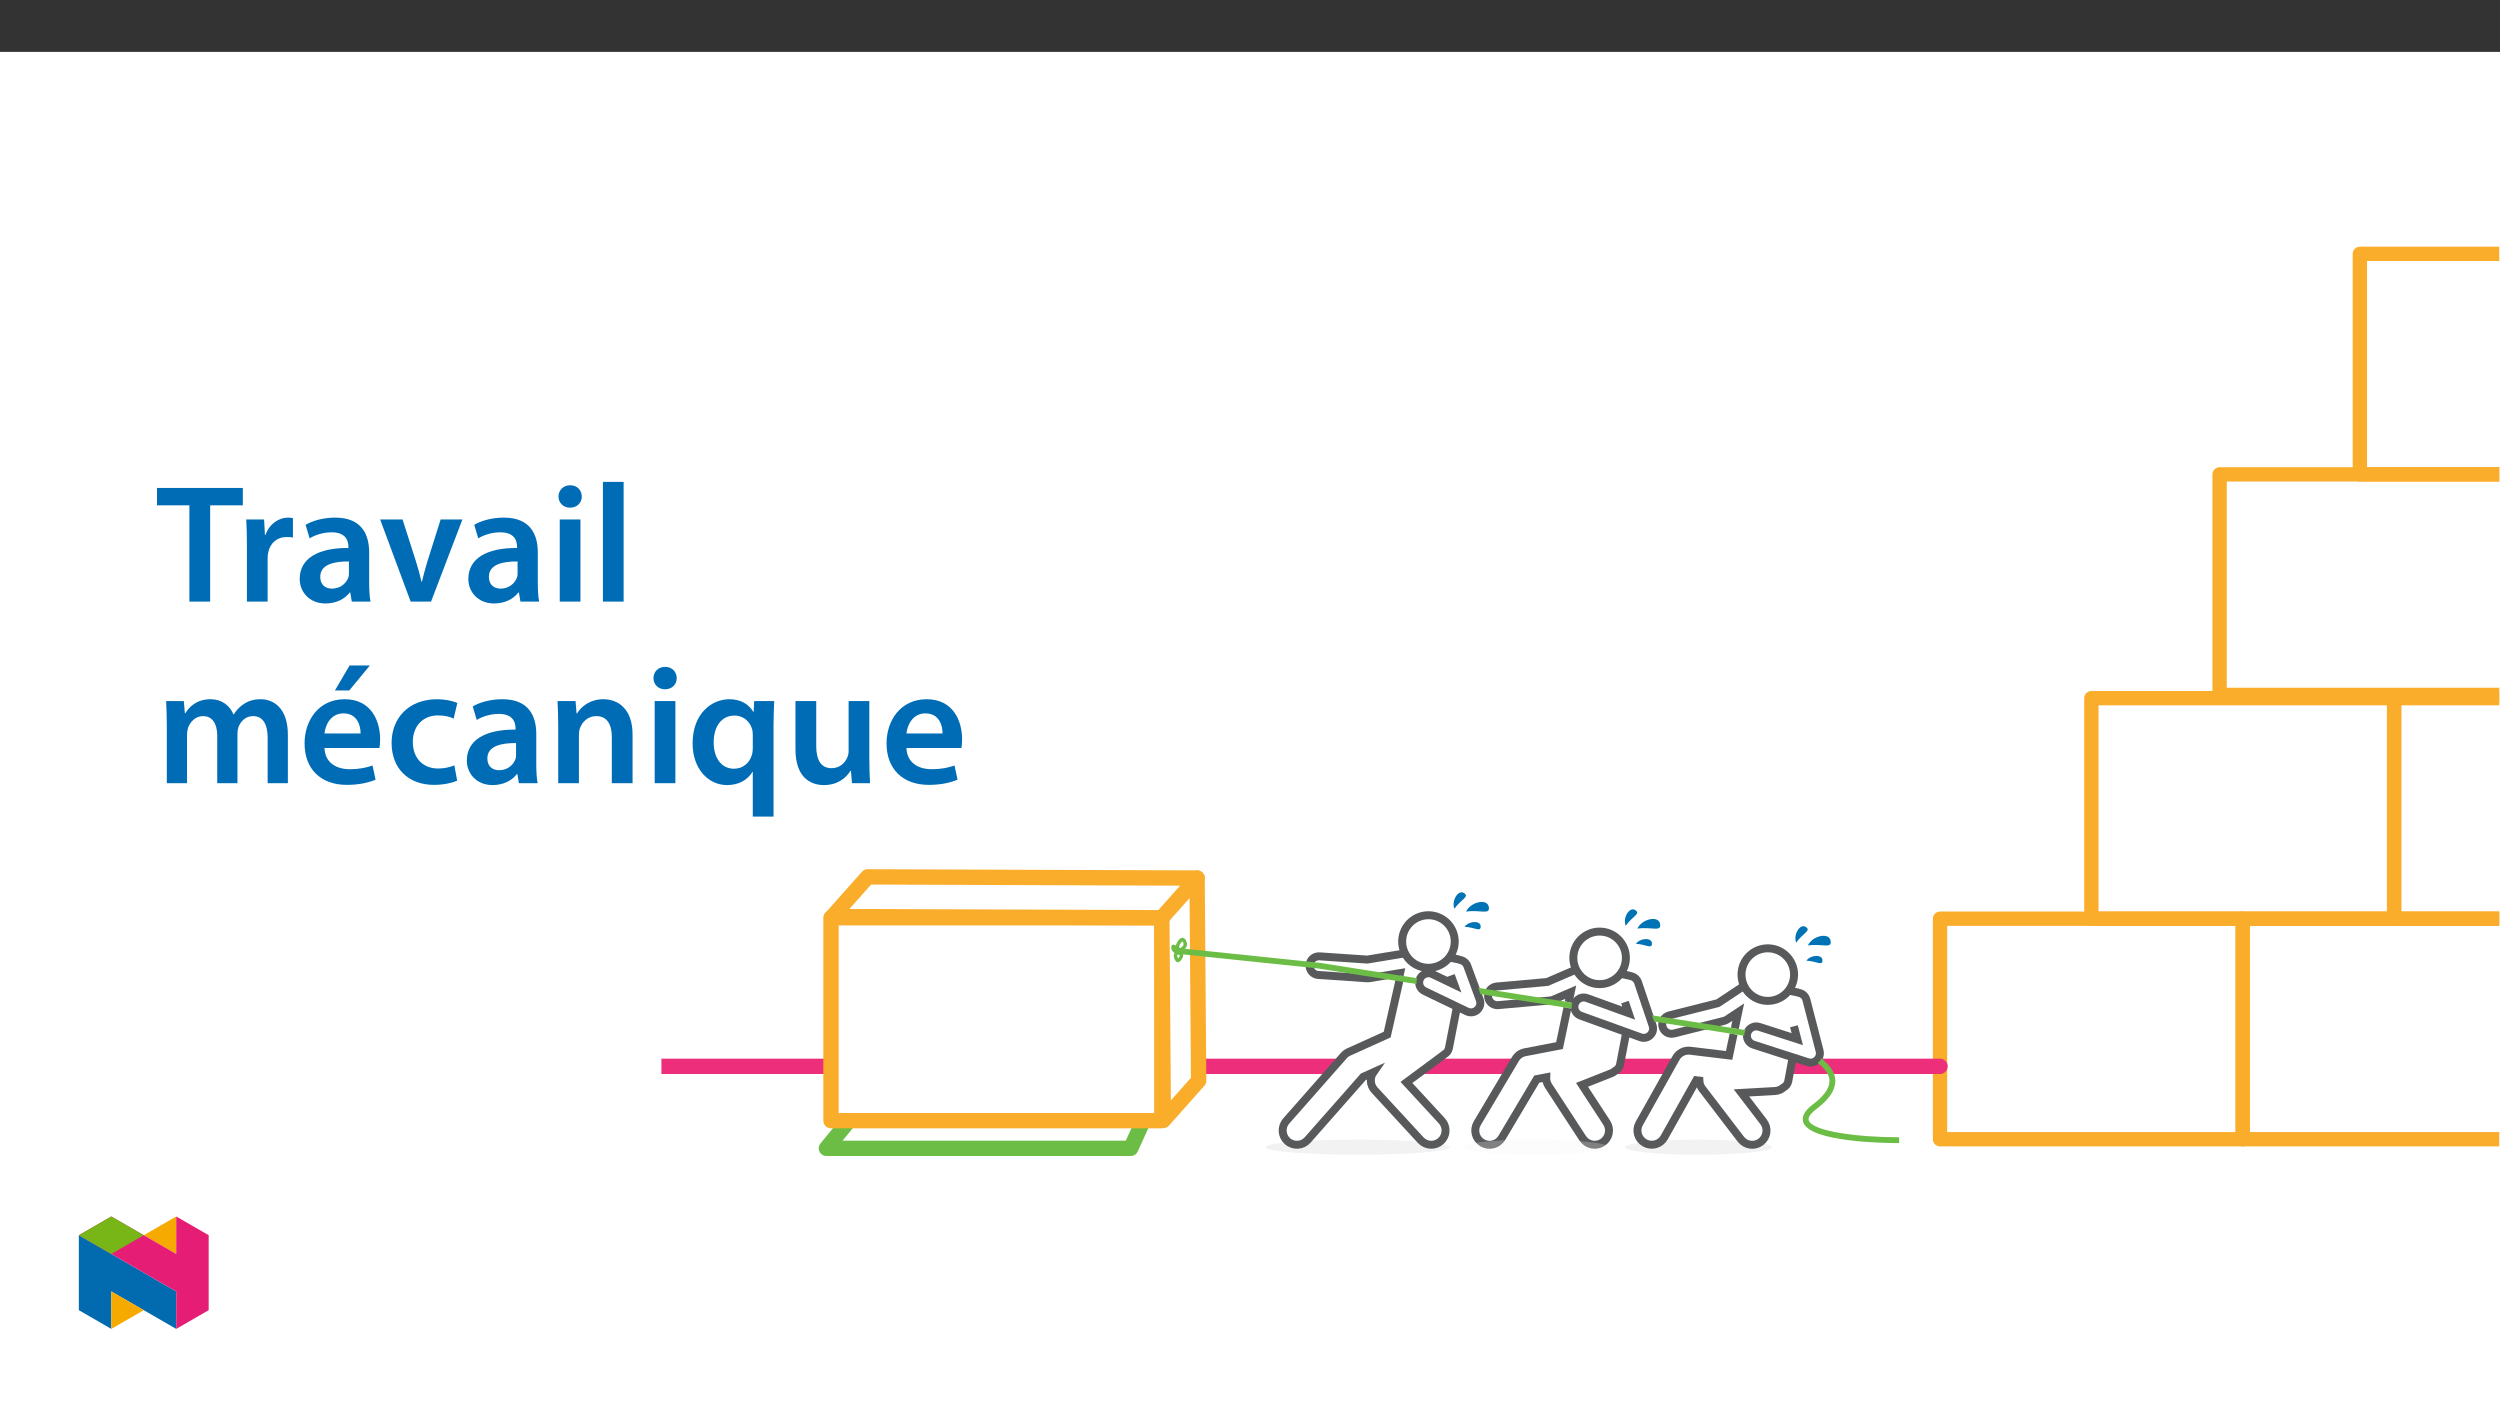 ﻿<?xml version="1.0" encoding="utf-8"?>
<svg xmlns="http://www.w3.org/2000/svg" xmlns:xlink="http://www.w3.org/1999/xlink" viewBox="0 0 960 540" version="1.1">
  <rect x="0" y="0" width="960" height="540" fill="#333333" stroke="none"/>
  <defs>
    <g>
      <symbol overflow="visible" id="glyph0-0">
        <path style="stroke:none;" d="M 0 0 L 32.375 0 L 32.375 -45.328 L 0 -45.328 Z M 16.188 -25.578 L 5.188 -42.094 L 27.188 -42.094 Z M 18.125 -22.656 L 29.141 -39.172 L 29.141 -6.156 Z M 5.188 -3.234 L 16.188 -19.75 L 27.188 -3.234 Z M 3.234 -39.172 L 14.25 -22.656 L 3.234 -6.156 Z M 3.234 -39.172 " />
      </symbol>
      <symbol overflow="visible" id="glyph0-1">
        <path style="stroke:none;" d="M 12.953 0 L 20.922 0 L 20.922 -36.969 L 33.469 -36.969 L 33.469 -43.641 L 0.516 -43.641 L 0.516 -36.969 L 12.953 -36.969 Z M 12.953 0 " />
      </symbol>
      <symbol overflow="visible" id="glyph0-2">
        <path style="stroke:none;" d="M 4.281 0 L 12.234 0 L 12.234 -16.375 C 12.234 -17.219 12.297 -18.062 12.438 -18.781 C 13.141 -22.406 15.797 -24.797 19.547 -24.797 C 20.531 -24.797 21.234 -24.734 21.953 -24.609 L 21.953 -32.047 C 21.297 -32.188 20.844 -32.25 20.078 -32.25 C 16.641 -32.25 12.953 -29.984 11.391 -25.578 L 11.203 -25.578 L 10.875 -31.531 L 4.016 -31.531 C 4.203 -28.75 4.281 -25.641 4.281 -21.375 Z M 4.281 0 " />
      </symbol>
      <symbol overflow="visible" id="glyph0-3">
        <path style="stroke:none;" d="M 28.75 -18.906 C 28.75 -25.828 25.828 -32.25 15.734 -32.25 C 10.75 -32.25 6.672 -30.891 4.344 -29.469 L 5.891 -24.281 C 8.031 -25.641 11.266 -26.609 14.375 -26.609 C 19.938 -26.609 20.781 -23.188 20.781 -21.109 L 20.781 -20.594 C 9.125 -20.656 2.078 -16.578 2.078 -8.672 C 2.078 -3.891 5.641 0.719 11.984 0.719 C 16.125 0.719 19.422 -1.031 21.297 -3.5 L 21.5 -3.5 L 22.078 0 L 29.266 0 C 28.875 -1.938 28.75 -4.734 28.75 -7.578 Z M 20.984 -11.078 C 20.984 -10.484 20.984 -9.906 20.781 -9.328 C 20 -7.062 17.734 -4.984 14.5 -4.984 C 11.984 -4.984 9.969 -6.406 9.969 -9.516 C 9.969 -14.312 15.344 -15.469 20.984 -15.406 Z M 20.984 -11.078 " />
      </symbol>
      <symbol overflow="visible" id="glyph0-4">
        <path style="stroke:none;" d="M 0.719 -31.531 L 12.438 0 L 20.266 0 L 32.312 -31.531 L 23.953 -31.531 L 18.906 -15.547 C 18.062 -12.688 17.359 -10.234 16.766 -7.641 L 16.578 -7.641 C 16 -10.234 15.344 -12.75 14.438 -15.547 L 9.328 -31.531 Z M 0.719 -31.531 " />
      </symbol>
      <symbol overflow="visible" id="glyph0-5">
        <path style="stroke:none;" d="M 12.234 0 L 12.234 -31.531 L 4.281 -31.531 L 4.281 0 Z M 8.281 -44.672 C 5.641 -44.672 3.812 -42.797 3.812 -40.344 C 3.812 -38.016 5.562 -36.062 8.219 -36.062 C 11 -36.062 12.75 -38.016 12.75 -40.344 C 12.688 -42.797 11 -44.672 8.281 -44.672 Z M 8.281 -44.672 " />
      </symbol>
      <symbol overflow="visible" id="glyph0-6">
        <path style="stroke:none;" d="M 4.281 0 L 12.234 0 L 12.234 -45.969 L 4.281 -45.969 Z M 4.281 0 " />
      </symbol>
      <symbol overflow="visible" id="glyph0-7">
        <path style="stroke:none;" d="M 4.281 0 L 12.047 0 L 12.047 -18.641 C 12.047 -19.547 12.172 -20.469 12.438 -21.297 C 13.203 -23.438 15.219 -25.766 18.188 -25.766 C 21.891 -25.766 23.641 -22.656 23.641 -18.266 L 23.641 0 L 31.406 0 L 31.406 -18.906 C 31.406 -19.812 31.531 -20.844 31.797 -21.562 C 32.641 -23.828 34.641 -25.766 37.359 -25.766 C 41.188 -25.766 43 -22.656 43 -17.422 L 43 0 L 50.766 0 L 50.766 -18.578 C 50.766 -28.688 45.453 -32.25 40.281 -32.25 C 37.625 -32.25 35.609 -31.594 33.797 -30.375 C 32.375 -29.469 31.078 -28.172 29.984 -26.422 L 29.844 -26.422 C 28.484 -29.922 25.25 -32.25 21.109 -32.25 C 15.734 -32.25 12.891 -29.328 11.391 -26.875 L 11.203 -26.875 L 10.812 -31.531 L 4.016 -31.531 C 4.141 -28.812 4.281 -25.766 4.281 -22.141 Z M 4.281 0 " />
      </symbol>
      <symbol overflow="visible" id="glyph0-8">
        <path style="stroke:none;" d="M 31.016 -13.531 C 31.141 -14.25 31.281 -15.406 31.281 -16.906 C 31.281 -23.828 27.906 -32.25 17.672 -32.25 C 7.578 -32.25 2.266 -24.016 2.266 -15.281 C 2.266 -5.641 8.281 0.641 18.516 0.641 C 23.047 0.641 26.812 -0.188 29.531 -1.359 L 28.359 -6.797 C 25.906 -5.953 23.312 -5.375 19.625 -5.375 C 14.5 -5.375 10.094 -7.828 9.906 -13.531 Z M 9.906 -19.094 C 10.234 -22.344 12.297 -26.812 17.219 -26.812 C 22.531 -26.812 23.828 -22.016 23.766 -19.094 Z M 19.547 -45.203 L 13.922 -35.609 L 19.422 -35.609 L 27.328 -45.203 Z M 19.547 -45.203 " />
      </symbol>
      <symbol overflow="visible" id="glyph0-9">
        <path style="stroke:none;" d="M 26.359 -6.859 C 24.797 -6.219 22.797 -5.641 20.078 -5.641 C 14.641 -5.641 10.422 -9.328 10.422 -15.797 C 10.359 -21.562 13.984 -26.031 20.078 -26.031 C 22.922 -26.031 24.797 -25.453 26.094 -24.797 L 27.516 -30.828 C 25.703 -31.594 22.734 -32.25 19.812 -32.25 C 8.734 -32.25 2.266 -24.922 2.266 -15.469 C 2.266 -5.703 8.672 0.641 18.516 0.641 C 22.469 0.641 25.766 -0.188 27.453 -0.969 Z M 26.359 -6.859 " />
      </symbol>
      <symbol overflow="visible" id="glyph0-10">
        <path style="stroke:none;" d="M 4.281 0 L 12.234 0 L 12.234 -18.578 C 12.234 -19.484 12.375 -20.469 12.625 -21.109 C 13.469 -23.5 15.672 -25.766 18.844 -25.766 C 23.188 -25.766 24.859 -22.344 24.859 -17.812 L 24.859 0 L 32.828 0 L 32.828 -18.719 C 32.828 -28.688 27.125 -32.25 21.625 -32.25 C 16.375 -32.25 12.953 -29.266 11.531 -26.812 L 11.328 -26.812 L 10.938 -31.531 L 4.016 -31.531 C 4.141 -28.812 4.281 -25.766 4.281 -22.141 Z M 4.281 0 " />
      </symbol>
      <symbol overflow="visible" id="glyph0-11">
        <path style="stroke:none;" d="M 25.375 12.828 L 33.344 12.828 L 33.344 -22.406 C 33.344 -25.703 33.469 -28.688 33.609 -31.531 L 25.906 -31.531 L 25.703 -27.328 L 25.578 -27.391 C 23.891 -30.297 20.781 -32.25 16.375 -32.25 C 9.641 -32.25 2.266 -26.812 2.266 -15.281 C 2.266 -5.438 8.359 0.719 15.469 0.719 C 20.078 0.719 23.375 -1.297 25.25 -4.344 L 25.375 -4.344 Z M 25.375 -13.281 C 25.375 -12.5 25.25 -11.531 25 -10.812 C 24.094 -7.641 21.438 -5.562 18.188 -5.562 C 13.141 -5.562 10.359 -9.906 10.359 -15.672 C 10.359 -21.625 13.203 -25.969 18.391 -25.969 C 21.953 -25.969 24.469 -23.438 25.188 -20.469 C 25.312 -19.875 25.375 -19.172 25.375 -18.516 Z M 25.375 -13.281 " />
      </symbol>
      <symbol overflow="visible" id="glyph0-12">
        <path style="stroke:none;" d="M 32.5 -31.531 L 24.547 -31.531 L 24.547 -12.5 C 24.547 -11.594 24.406 -10.688 24.094 -10.031 C 23.312 -7.969 21.234 -5.766 18 -5.766 C 13.797 -5.766 12.109 -9.125 12.109 -14.375 L 12.109 -31.531 L 4.141 -31.531 L 4.141 -13.016 C 4.141 -2.719 9.391 0.719 15.094 0.719 C 20.781 0.719 23.891 -2.531 25.25 -4.734 L 25.453 -4.734 L 25.828 0 L 32.766 0 C 32.641 -2.594 32.5 -5.703 32.5 -9.453 Z M 32.5 -31.531 " />
      </symbol>
      <symbol overflow="visible" id="glyph0-13">
        <path style="stroke:none;" d="M 31.016 -13.531 C 31.141 -14.25 31.281 -15.406 31.281 -16.906 C 31.281 -23.828 27.906 -32.25 17.672 -32.25 C 7.578 -32.25 2.266 -24.016 2.266 -15.281 C 2.266 -5.641 8.281 0.641 18.516 0.641 C 23.047 0.641 26.812 -0.188 29.531 -1.359 L 28.359 -6.797 C 25.906 -5.953 23.312 -5.375 19.625 -5.375 C 14.5 -5.375 10.094 -7.828 9.906 -13.531 Z M 9.906 -19.094 C 10.234 -22.344 12.297 -26.812 17.219 -26.812 C 22.531 -26.812 23.828 -22.016 23.766 -19.094 Z M 9.906 -19.094 " />
      </symbol>
    </g>
    <clipPath id="clip1">
      <path d="M 244.086 91 L 960 91 L 960 449 L 244.086 449 Z M 244.086 91 " />
    </clipPath>
    <clipPath id="clip3">
      <path d="M 605 88 L 715.715 88 L 715.715 179 L 605 179 Z M 605 88 " />
    </clipPath>
    <clipPath id="clip4">
      <path d="M 659 3 L 715.715 3 L 715.715 94 L 659 94 Z M 659 3 " />
    </clipPath>
    <clipPath id="clip5">
      <path d="M 672 174 L 715.715 174 L 715.715 265 L 672 265 Z M 672 174 " />
    </clipPath>
    <clipPath id="clip6">
      <path d="M 614 259 L 715.715 259 L 715.715 350 L 614 350 Z M 614 259 " />
    </clipPath>
    <clipPath id="clip7">
      <path d="M 9.984 315 L 504 315 L 504 322 L 9.984 322 Z M 9.984 315 " />
    </clipPath>
    <clipPath id="clip8">
      <path d="M 279 252 L 424 252 L 424 357.039 L 279 357.039 Z M 279 252 " />
    </clipPath>
    <filter id="alpha" filterUnits="objectBoundingBox" x="0%" y="0%" width="100%" height="100%">
      <feColorMatrix type="matrix" in="SourceGraphic" values="0 0 0 0 1 0 0 0 0 1 0 0 0 0 1 0 0 0 1 0" />
    </filter>
    <mask id="mask0">
      <g filter="url(#alpha)">
        <rect x="0" y="0" width="716" height="358" style="fill:rgb(0%,0%,0%);fill-opacity:0.25;stroke:none;" />
      </g>
    </mask>
    <clipPath id="clip10">
      <path d="M 0.156 0.406 L 57 0.406 L 57 6.617 L 0.156 6.617 Z M 0.156 0.406 " />
    </clipPath>
    <clipPath id="clip9">
      <rect width="58" height="7" />
    </clipPath>
    <g id="surface7" clip-path="url(#clip9)">
      <g clip-path="url(#clip10)" clip-rule="nonzero">
        <path style=" stroke:none;fill-rule:nonzero;fill:rgb(94.899%,94.899%,94.899%);fill-opacity:1;" d="M 28.602 0.598 C 44.207 0.598 56.855 1.902 56.855 3.512 C 56.855 5.121 44.207 6.426 28.602 6.426 C 13 6.426 0.348 5.121 0.348 3.512 C 0.348 1.902 13 0.598 28.602 0.598 " />
      </g>
    </g>
    <clipPath id="clip11">
      <path d="M 205 241 L 359 241 L 359 357.039 L 205 357.039 Z M 205 241 " />
    </clipPath>
    <clipPath id="clip12">
      <path d="M 341 262 L 488 262 L 488 357.039 L 341 357.039 Z M 341 262 " />
    </clipPath>
    <clipPath id="clip13">
      <path d="M 383 246 L 499 246 L 499 357.039 L 383 357.039 Z M 383 246 " />
    </clipPath>
    <clipPath id="clip2">
      <rect width="716" height="358" />
    </clipPath>
    <g id="surface4" clip-path="url(#clip2)">
      <g clip-path="url(#clip3)" clip-rule="nonzero">
        <path style="fill:none;stroke-width:7.189;stroke-linecap:round;stroke-linejoin:round;stroke:rgb(98%,67.499%,16.899%);stroke-opacity:1;stroke-miterlimit:4;" d="M 782.143 354.221 L 934.098 354.221 L 934.098 243.519 L 782.143 243.519 Z M 782.143 354.221 " transform="matrix(0.765,0,0,-0.765,9.985,362.144)" />
      </g>
      <g clip-path="url(#clip4)" clip-rule="nonzero">
        <path style="fill:none;stroke-width:7.189;stroke-linecap:round;stroke-linejoin:round;stroke:rgb(98%,67.499%,16.899%);stroke-opacity:1;stroke-miterlimit:4;" d="M 852.542 464.924 L 1004.498 464.924 L 1004.498 354.221 L 852.542 354.221 Z M 852.542 464.924 " transform="matrix(0.765,0,0,-0.765,9.985,362.144)" />
      </g>
      <path style="fill:none;stroke-width:7.189;stroke-linecap:round;stroke-linejoin:round;stroke:rgb(98%,67.499%,16.899%);stroke-opacity:1;stroke-miterlimit:4;" d="M 717.784 241.89 L 869.74 241.89 L 869.74 131.187 L 717.784 131.187 Z M 717.784 241.89 " transform="matrix(0.765,0,0,-0.765,9.985,362.144)" />
      <g clip-path="url(#clip5)" clip-rule="nonzero">
        <path style="fill:none;stroke-width:7.189;stroke-linecap:round;stroke-linejoin:round;stroke:rgb(98%,67.499%,16.899%);stroke-opacity:1;stroke-miterlimit:4;" d="M 869.74 241.89 L 983.23 241.89 L 983.23 131.187 L 869.74 131.187 Z M 869.74 241.89 " transform="matrix(0.765,0,0,-0.765,9.985,362.144)" />
      </g>
      <g clip-path="url(#clip6)" clip-rule="nonzero">
        <path style="fill:none;stroke-width:7.189;stroke-linecap:round;stroke-linejoin:round;stroke:rgb(98%,67.499%,16.899%);stroke-opacity:1;stroke-miterlimit:4;" d="M 793.764 131.187 L 945.72 131.187 L 945.72 20.485 L 793.764 20.485 Z M 793.764 131.187 " transform="matrix(0.765,0,0,-0.765,9.985,362.144)" />
      </g>
      <path style="fill:none;stroke-width:7.189;stroke-linecap:round;stroke-linejoin:round;stroke:rgb(98%,67.499%,16.899%);stroke-opacity:1;stroke-miterlimit:4;" d="M 641.804 131.187 L 793.764 131.187 L 793.764 20.485 L 641.804 20.485 Z M 641.804 131.187 " transform="matrix(0.765,0,0,-0.765,9.985,362.144)" />
      <g clip-path="url(#clip7)" clip-rule="nonzero">
        <path style="fill:none;stroke-width:7.702;stroke-linecap:round;stroke-linejoin:round;stroke:rgb(92.899%,17.999%,47.8%);stroke-opacity:1;stroke-miterlimit:4;" d="M -0.001 -0.002 L -677.845 -0.002 " transform="matrix(0.765,0,0,-0.765,500.966,318.467)" />
      </g>
      <path style="fill:none;stroke-width:7.702;stroke-linecap:round;stroke-linejoin:round;stroke:rgb(42.4%,74.1%,27.1%);stroke-opacity:1;stroke-miterlimit:4;" d="M -0 -0.002 L -9.963 -12.175 L 142.805 -12.175 L 148.34 -0.002 " transform="matrix(0.765,0,0,-0.765,80.961,340.639)" />
      <path style="fill-rule:nonzero;fill:rgb(100%,100%,100%);fill-opacity:1;stroke-width:7.702;stroke-linecap:round;stroke-linejoin:round;stroke:rgb(98%,67.499%,16.899%);stroke-opacity:1;stroke-miterlimit:4;" d="M 85.125 131.672 L 251.179 131.672 L 251.179 29.824 L 85.125 29.824 Z M 85.125 131.672 " transform="matrix(0.765,0,0,-0.765,9.985,362.144)" />
      <path style="fill-rule:nonzero;fill:rgb(100%,100%,100%);fill-opacity:1;stroke-width:7.702;stroke-linecap:round;stroke-linejoin:round;stroke:rgb(98%,67.499%,16.899%);stroke-opacity:1;stroke-miterlimit:4;" d="M -0.001 -0 L 17.713 19.929 L 16.942 121.64 L -148.423 122.227 L -166.136 102.302 L -0.767 101.715 Z M -0.001 -0 " transform="matrix(0.765,0,0,-0.765,202.723,339.226)" />
      <path style="fill:none;stroke-width:7.702;stroke-linecap:round;stroke-linejoin:round;stroke:rgb(98%,67.499%,16.899%);stroke-opacity:1;stroke-miterlimit:4;" d="M 0.002 0.002 L 17.711 19.927 " transform="matrix(0.765,0,0,-0.765,202.135,261.416)" />
      <path style=" stroke:none;fill-rule:nonzero;fill:rgb(100%,100%,100%);fill-opacity:1;" d="M 380.492 305.344 L 378.105 317.793 C 377.895 318.809 377.234 319.676 376.312 320.152 C 375.836 320.578 375.289 320.914 374.695 321.152 L 363.492 325.578 L 372.969 340.098 C 374.625 342.637 373.91 346.039 371.371 347.699 C 368.828 349.359 365.426 348.641 363.766 346.102 L 350.609 325.945 C 349.984 324.977 349.676 323.836 349.73 322.688 L 346.117 323.383 L 332.727 345.906 C 331.184 348.52 327.816 349.387 325.203 347.844 C 322.59 346.305 321.723 342.938 323.266 340.324 C 323.27 340.312 323.277 340.301 323.281 340.293 L 337.934 315.648 C 338.734 314.301 340.074 313.359 341.617 313.062 L 354.848 310.512 L 357.895 296.02 " />
      <g clip-path="url(#clip8)" clip-rule="nonzero">
        <path style="fill:none;stroke-width:4;stroke-linecap:butt;stroke-linejoin:miter;stroke:rgb(34.499%,34.9%,35.699%);stroke-opacity:1;stroke-miterlimit:10;" d="M 0 0.002 L -3.12 -16.272 C -3.395 -17.599 -4.258 -18.733 -5.463 -19.356 C -6.086 -19.912 -6.801 -20.352 -7.577 -20.663 L -22.222 -26.448 L -9.834 -45.428 C -7.669 -48.747 -8.604 -53.195 -11.923 -55.365 C -15.247 -57.535 -19.694 -56.595 -21.864 -53.276 L -39.062 -26.928 C -39.879 -25.662 -40.283 -24.171 -40.211 -22.67 L -44.934 -23.579 L -62.438 -53.021 C -64.455 -56.437 -68.857 -57.571 -72.273 -55.554 C -75.689 -53.542 -76.823 -49.14 -74.806 -45.724 C -74.801 -45.709 -74.79 -45.694 -74.785 -45.684 L -55.632 -13.468 C -54.585 -11.707 -52.834 -10.476 -50.817 -10.088 L -33.522 -6.754 L -29.539 12.19 " transform="matrix(0.765,0,0,-0.765,380.492,305.345)" />
      </g>
      <path style=" stroke:none;fill-rule:nonzero;fill:rgb(94.899%,94.899%,94.899%);fill-opacity:1;" d="M 277.328 346.598 C 296.812 346.598 312.609 347.902 312.609 349.512 C 312.609 351.121 296.812 352.426 277.328 352.426 C 257.844 352.426 242.051 351.121 242.051 349.512 C 242.051 347.902 257.844 346.598 277.328 346.598 " />
      <path style=" stroke:none;fill-rule:nonzero;fill:rgb(94.899%,94.899%,94.899%);fill-opacity:1;" d="M 408.164 346.598 C 423.766 346.598 436.418 347.902 436.418 349.512 C 436.418 351.121 423.766 352.426 408.164 352.426 C 392.559 352.426 379.91 351.121 379.91 349.512 C 379.91 347.902 392.559 346.598 408.164 346.598 " />
      <path style="fill:none;stroke-width:4;stroke-linecap:butt;stroke-linejoin:miter;stroke:rgb(34.499%,34.9%,35.699%);stroke-opacity:1;stroke-miterlimit:10;" d="M 0.002 0.001 L 4.128 -0.867 C 4.388 -0.923 4.638 -1 4.883 -1.102 C 6.517 -1.434 7.85 -2.614 8.386 -4.191 L 12.206 -15.497 L 15.714 -25.883 C 16.541 -28.334 15.229 -30.994 12.773 -31.826 C 11.767 -32.163 10.674 -32.153 9.678 -31.79 L -20.464 -20.899 C -22.899 -20.021 -24.161 -17.33 -23.282 -14.894 C -22.404 -12.458 -19.713 -11.197 -17.277 -12.08 L 3.714 -19.663 L 1.835 -14.118 " transform="matrix(0.765,0,0,-0.765,378.581,283.008)" />
      <path style="fill-rule:nonzero;fill:rgb(100%,100%,100%);fill-opacity:1;stroke-width:4;stroke-linecap:butt;stroke-linejoin:miter;stroke:rgb(34.499%,34.9%,35.699%);stroke-opacity:1;stroke-miterlimit:10;" d="M -0.001 0.001 L 1.05 4.99 L -7.722 1.206 C -8.182 1.007 -8.667 0.885 -9.162 0.839 L -35.347 -1.505 C -35.49 -1.52 -35.633 -1.526 -35.77 -1.526 C -38.364 -1.52 -40.458 0.578 -40.458 3.172 C -40.453 5.598 -38.604 7.62 -36.184 7.839 L -10.75 10.117 L 2.894 16.004 C 2.991 16.045 3.093 16.076 3.195 16.111 " transform="matrix(0.765,0,0,-0.765,358.357,293.821)" />
      <use xlink:href="#surface7" transform="matrix(1,0,0,1,317,346)" mask="url(#mask0)" />
      <path style=" stroke:none;fill-rule:nonzero;fill:rgb(100%,100%,100%);fill-opacity:1;" d="M 315.488 295.559 L 312.375 311.512 C 312.164 312.527 311.508 313.395 310.586 313.871 C 310.469 313.977 310.348 314.082 310.219 314.176 L 296.074 324.66 L 309.641 339.375 C 311.699 341.605 311.559 345.082 309.324 347.137 C 307.098 349.195 303.621 349.055 301.562 346.824 L 283.848 327.613 C 282.098 325.719 281.906 322.859 283.387 320.746 L 279.496 322.504 L 258.152 346.73 C 256.145 349.008 252.676 349.227 250.398 347.223 C 248.121 345.215 247.902 341.746 249.906 339.469 L 272.031 314.352 C 272.547 313.77 273.18 313.301 273.891 312.98 L 288.684 306.289 L 293.586 284.594 " />
      <g clip-path="url(#clip11)" clip-rule="nonzero">
        <path style="fill:none;stroke-width:4;stroke-linecap:butt;stroke-linejoin:miter;stroke:rgb(34.499%,34.9%,35.699%);stroke-opacity:1;stroke-miterlimit:10;" d="M 0 0.002 L -4.07 -20.851 C -4.345 -22.179 -5.203 -23.313 -6.408 -23.936 C -6.561 -24.073 -6.72 -24.211 -6.888 -24.334 L -25.378 -38.039 L -7.644 -57.274 C -4.953 -60.19 -5.137 -64.734 -8.058 -67.42 C -10.968 -70.111 -15.513 -69.927 -18.204 -67.012 L -41.36 -41.899 C -43.648 -39.423 -43.898 -35.685 -41.963 -32.923 L -47.049 -35.22 L -74.949 -66.889 C -77.573 -69.866 -82.108 -70.152 -85.085 -67.532 C -88.062 -64.908 -88.348 -60.374 -85.728 -57.397 L -56.807 -24.564 C -56.132 -23.803 -55.305 -23.19 -54.376 -22.771 L -35.039 -14.024 L -28.63 14.335 " transform="matrix(0.765,0,0,-0.765,315.488,295.56)" />
      </g>
      <path style=" stroke:none;fill-rule:nonzero;fill:rgb(0%,45.099%,70.999%);fill-opacity:1;" d="M 450.238 272.059 C 455.781 271.246 459.512 273.492 458.953 270.258 C 458.359 266.82 451.863 268.379 450.238 272.059 " />
      <path style=" stroke:none;fill-rule:nonzero;fill:rgb(0%,45.099%,70.999%);fill-opacity:1;" d="M 445.742 270.953 C 448.297 267.324 451.621 266.406 449.457 264.961 C 447.16 263.43 444.512 268.012 445.742 270.953 " />
      <path style=" stroke:none;fill-rule:nonzero;fill:rgb(0%,45.099%,70.999%);fill-opacity:1;" d="M 449.668 277.895 C 453.547 278.055 455.797 280.062 455.832 277.789 C 455.871 275.371 451.246 275.598 449.668 277.895 " />
      <path style=" stroke:none;fill-rule:nonzero;fill:rgb(0%,45.099%,70.999%);fill-opacity:1;" d="M 384.762 265.594 C 390.305 264.781 394.035 267.027 393.477 263.793 C 392.883 260.355 386.387 261.91 384.762 265.594 " />
      <path style=" stroke:none;fill-rule:nonzero;fill:rgb(0%,45.099%,70.999%);fill-opacity:1;" d="M 380.266 264.488 C 382.82 260.859 386.145 259.941 383.984 258.496 C 381.684 256.965 379.035 261.547 380.266 264.488 " />
      <path style=" stroke:none;fill-rule:nonzero;fill:rgb(0%,45.099%,70.999%);fill-opacity:1;" d="M 384.191 271.43 C 388.07 271.59 390.32 273.598 390.355 271.324 C 390.395 268.906 385.77 269.133 384.191 271.43 " />
      <path style=" stroke:none;fill-rule:nonzero;fill:rgb(0%,45.099%,70.999%);fill-opacity:1;" d="M 318.984 259.055 C 324.531 258.242 328.258 260.488 327.703 257.254 C 327.109 253.816 320.609 255.371 318.984 259.055 " />
      <path style=" stroke:none;fill-rule:nonzero;fill:rgb(0%,45.099%,70.999%);fill-opacity:1;" d="M 314.488 257.949 C 317.047 254.32 320.371 253.402 318.207 251.957 C 315.91 250.422 313.262 255.008 314.488 257.949 " />
      <path style=" stroke:none;fill-rule:nonzero;fill:rgb(0%,45.099%,70.999%);fill-opacity:1;" d="M 318.418 264.891 C 322.297 265.047 324.547 267.055 324.582 264.781 C 324.621 262.367 319.996 262.594 318.418 264.891 " />
      <path style="fill:none;stroke-width:4;stroke-linecap:butt;stroke-linejoin:miter;stroke:rgb(34.499%,34.9%,35.699%);stroke-opacity:1;stroke-miterlimit:10;" d="M -0.002 -0 L 4.124 -0.869 C 4.456 -0.935 4.772 -1.042 5.079 -1.185 C 6.708 -1.481 8.056 -2.62 8.627 -4.172 L 11.615 -12.286 L 14.883 -21.171 C 15.776 -23.601 14.53 -26.297 12.1 -27.191 C 10.91 -27.63 9.593 -27.569 8.449 -27.017 L -12.9 -16.759 C -15.229 -15.631 -16.209 -12.827 -15.081 -10.494 C -13.962 -8.17 -11.169 -7.19 -8.836 -8.303 L 2.086 -13.552 L 0.391 -8.947 " transform="matrix(0.765,0,0,-0.765,312.849,276.73)" />
      <path style="fill:none;stroke-width:4;stroke-linecap:butt;stroke-linejoin:miter;stroke:rgb(34.499%,34.9%,35.699%);stroke-opacity:1;stroke-miterlimit:10;" d="M 0.002 0 L 0.252 1.19 L -15.24 -1.373 C -15.491 -1.414 -15.751 -1.435 -16.006 -1.435 C -16.109 -1.435 -16.216 -1.43 -16.323 -1.424 L -40.848 0.235 C -43.432 0.414 -45.382 2.65 -45.209 5.234 C -45.035 7.818 -42.799 9.773 -40.21 9.595 L -16.231 7.971 L 2.059 10.999 " transform="matrix(0.765,0,0,-0.765,293.46,283.574)" />
      <path style="fill:none;stroke-width:4;stroke-linecap:butt;stroke-linejoin:miter;stroke:rgb(34.499%,34.9%,35.699%);stroke-opacity:1;stroke-miterlimit:10;" d="M -0.002 -0.003 C 3.179 6.554 11.068 9.296 17.62 6.12 C 24.176 2.944 26.918 -4.95 23.742 -11.502 C 20.561 -18.058 12.672 -20.8 6.12 -17.624 C -0.436 -14.443 -3.178 -6.554 -0.002 -0.003 Z M -0.002 -0.003 " transform="matrix(0.765,0,0,-0.765,295.443,266.143)" />
      <path style="fill:none;stroke-width:4;stroke-linecap:butt;stroke-linejoin:miter;stroke:rgb(34.499%,34.9%,35.699%);stroke-opacity:1;stroke-miterlimit:10;" d="M -0.001 -0.001 C 6.049 4.059 14.245 2.445 18.304 -3.606 C 22.359 -9.656 20.745 -17.852 14.694 -21.906 C 8.643 -25.966 0.453 -24.352 -3.606 -18.301 C -7.666 -12.25 -6.052 -4.06 -0.001 -0.001 Z M -0.001 -0.001 " transform="matrix(0.765,0,0,-0.765,364.634,268.441)" />
      <path style=" stroke:none;fill-rule:nonzero;fill:rgb(100%,100%,100%);fill-opacity:1;" d="M 444.395 315.004 L 442.684 324.219 C 442.473 325.234 441.816 326.102 440.895 326.582 C 439.973 327.402 438.797 327.887 437.562 327.953 L 424.711 328.672 L 433.195 339.762 C 435.051 342.164 434.602 345.613 432.199 347.465 C 429.797 349.316 426.348 348.871 424.496 346.465 C 424.488 346.457 424.48 346.449 424.473 346.438 L 409.672 327.102 C 408.984 326.199 408.59 325.105 408.547 323.969 L 407.383 323.828 L 395.059 345.789 C 393.566 348.43 390.215 349.359 387.57 347.867 C 384.941 346.383 384.004 343.051 385.477 340.41 L 399.602 315.246 C 400.691 313.305 402.844 312.211 405.055 312.48 L 419.984 314.285 L 421.707 306.094 " />
      <g clip-path="url(#clip12)" clip-rule="nonzero">
        <path style="fill:none;stroke-width:4;stroke-linecap:butt;stroke-linejoin:miter;stroke:rgb(34.499%,34.9%,35.699%);stroke-opacity:1;stroke-miterlimit:10;" d="M 0 0 L -2.236 -12.045 C -2.512 -13.373 -3.37 -14.507 -4.575 -15.135 C -5.78 -16.207 -7.317 -16.84 -8.931 -16.927 L -25.73 -17.867 L -14.639 -32.363 C -12.214 -35.503 -12.801 -40.012 -15.942 -42.433 C -19.082 -44.853 -23.591 -44.271 -26.011 -41.125 C -26.021 -41.115 -26.031 -41.105 -26.042 -41.09 L -45.389 -15.814 C -46.288 -14.634 -46.803 -13.205 -46.86 -11.719 L -48.381 -11.535 L -64.491 -40.242 C -66.442 -43.694 -70.823 -44.909 -74.28 -42.958 C -77.716 -41.018 -78.942 -36.662 -77.017 -33.211 L -58.553 -0.317 C -57.128 2.221 -54.315 3.651 -51.425 3.299 L -31.909 0.94 L -29.657 11.647 " transform="matrix(0.765,0,0,-0.765,444.394,315.004)" />
      </g>
      <path style=" stroke:none;fill-rule:nonzero;fill:rgb(100%,100%,100%);fill-opacity:1;" d="M 443.16 289.438 L 446.316 290.102 C 446.516 290.145 446.715 290.203 446.902 290.281 C 448.242 290.559 449.305 291.57 449.648 292.895 L 452.375 303.43 L 454.73 312.551 C 455.227 314.469 454.074 316.426 452.156 316.922 C 451.496 317.094 450.805 317.07 450.156 316.863 L 429.305 310.137 C 427.418 309.527 426.383 307.508 426.992 305.621 C 427.598 303.734 429.621 302.699 431.508 303.309 L 446.152 308.031 L 444.871 303.086 " />
      <g clip-path="url(#clip13)" clip-rule="nonzero">
        <path style="fill:none;stroke-width:4;stroke-linecap:butt;stroke-linejoin:miter;stroke:rgb(34.499%,34.9%,35.699%);stroke-opacity:1;stroke-miterlimit:10;" d="M 0.001 -0.001 L 4.127 -0.869 C 4.387 -0.925 4.647 -1.002 4.893 -1.104 C 6.644 -1.467 8.033 -2.789 8.482 -4.52 L 12.046 -18.292 L 15.125 -30.215 C 15.774 -32.722 14.268 -35.28 11.76 -35.928 C 10.897 -36.153 9.994 -36.123 9.146 -35.852 L -18.111 -27.059 C -20.577 -26.262 -21.93 -23.623 -21.134 -21.156 C -20.342 -18.69 -17.697 -17.337 -15.231 -18.133 L 3.912 -24.307 L 2.237 -17.842 " transform="matrix(0.765,0,0,-0.765,443.16,289.437)" />
      </g>
      <path style="fill-rule:nonzero;fill:rgb(100%,100%,100%);fill-opacity:1;stroke-width:4;stroke-linecap:butt;stroke-linejoin:miter;stroke:rgb(34.499%,34.9%,35.699%);stroke-opacity:1;stroke-miterlimit:10;" d="M -0.001 -0.002 L 1.714 8.163 L -3.938 4.415 C -4.377 4.124 -4.868 3.909 -5.383 3.777 L -30.593 -2.575 C -33.1 -3.209 -35.653 -1.687 -36.286 0.825 C -36.924 3.332 -35.403 5.885 -32.891 6.519 C -32.885 6.519 -32.885 6.519 -32.88 6.524 L -8.452 12.677 L 3.159 20.372 C 3.481 20.586 3.828 20.755 4.196 20.882 " transform="matrix(0.765,0,0,-0.765,422.169,303.897)" />
      <path style=" stroke:none;fill-rule:nonzero;fill:rgb(100%,100%,100%);fill-opacity:1;" d="M 424.812 282.062 C 425.469 276.527 430.484 272.574 436.02 273.227 C 441.555 273.883 445.508 278.902 444.855 284.434 C 444.199 289.969 439.184 293.926 433.648 293.27 C 428.113 292.613 424.16 287.598 424.812 282.062 " />
      <path style="fill:none;stroke-width:4;stroke-linecap:butt;stroke-linejoin:miter;stroke:rgb(34.499%,34.9%,35.699%);stroke-opacity:1;stroke-miterlimit:10;" d="M -0.001 0.001 C 0.857 7.236 7.414 12.404 14.649 11.551 C 21.885 10.693 27.052 4.132 26.199 -3.099 C 25.341 -10.334 18.785 -15.507 11.55 -14.649 C 4.314 -13.791 -0.853 -7.235 -0.001 0.001 Z M -0.001 0.001 " transform="matrix(0.765,0,0,-0.765,424.813,282.063)" />
      <path style=" stroke:none;fill-rule:nonzero;fill:rgb(42.4%,74.1%,27.1%);fill-opacity:1;" d="M 323.645 288.34 L 358.355 293.82 L 359.801 294.051 C 359.539 294.766 359.461 295.531 359.57 296.281 L 357.895 296.02 L 324.531 290.75 Z M 323.645 288.34 " />
      <path style=" stroke:none;fill-rule:nonzero;fill:rgb(42.4%,74.1%,27.1%);fill-opacity:1;" d="M 455.41 315.457 C 458.043 317.484 459.969 319.805 460.559 322.418 C 461.469 326.48 459.145 330.629 453.652 334.75 C 451.977 336.004 450.086 337.801 450.566 339.246 C 451.969 343.449 469.492 345.715 485.266 345.715 L 485.266 347.957 C 479.562 347.957 450.98 347.57 448.441 339.953 C 447.715 337.777 449.016 335.426 452.305 332.957 C 457.031 329.414 459.07 326.031 458.371 322.91 C 457.906 320.84 456.281 318.918 453.984 317.176 C 454.137 317.062 454.285 316.941 454.426 316.809 C 454.832 316.422 455.168 315.965 455.41 315.457 " />
      <path style=" stroke:none;fill-rule:nonzero;fill:rgb(42.4%,74.1%,27.1%);fill-opacity:1;" d="M 300.234 284.645 L 293.461 283.574 L 262.711 278.719 L 208.723 273.078 C 208.703 273.215 208.688 273.348 208.664 273.488 C 208.613 273.777 208.574 274.066 208.527 274.355 C 208.5 274.672 208.48 274.984 208.465 275.301 L 262.121 280.883 C 262.172 280.898 262.227 280.914 262.281 280.922 L 293 285.773 L 299.953 286.871 C 299.863 286.117 299.957 285.352 300.234 284.645 " />
      <path style=" stroke:none;fill-rule:nonzero;fill:rgb(42.4%,74.1%,27.1%);fill-opacity:1;" d="M 390.359 298.875 L 422.168 303.898 L 426.328 304.555 C 425.969 305.227 425.781 305.977 425.789 306.738 L 421.707 306.094 L 391.172 301.273 Z M 390.359 298.875 " />
      <path style=" stroke:none;fill-rule:nonzero;fill:rgb(42.4%,74.1%,27.1%);fill-opacity:1;" d="M 208.766 274.383 C 208.52 273.309 208.723 272.176 209.324 271.254 C 209.406 271.129 209.492 271.012 209.59 270.898 C 209.699 270.77 209.957 270.609 210.039 270.473 C 210.066 270.426 210.168 270.453 210.008 270.395 C 210.043 270.41 210.094 270.512 210.098 270.512 C 210.18 270.68 210.266 270.844 210.34 271.016 C 210.543 271.348 210.543 271.766 210.344 272.102 C 210.094 272.402 209.805 272.672 209.492 272.91 C 209.109 273.234 208.723 273.551 208.328 273.855 C 207.656 274.379 206.875 274.816 206.734 275.73 C 206.68 276.559 206.941 277.375 207.465 278.02 C 207.703 278.406 208.168 278.586 208.602 278.457 C 209.016 278.273 209.367 277.977 209.613 277.598 C 210.16 276.969 210.426 276.141 210.352 275.312 C 210.133 273.363 208.438 272.199 206.66 271.77 C 206.309 271.688 205.953 271.887 205.844 272.234 C 205.59 273.148 205.918 274.129 206.676 274.703 C 207.391 275.332 208.305 275.699 209.258 275.734 C 210.109 275.777 210.105 274.453 209.258 274.414 C 208.695 274.387 208.156 274.191 207.711 273.852 C 207.324 273.555 206.922 273.09 207.121 272.586 L 206.309 273.047 C 207.305 273.289 208.352 273.754 208.828 274.723 C 209.047 275.141 209.105 275.625 208.984 276.082 C 208.91 276.305 208.797 276.512 208.652 276.695 C 208.543 276.844 208.316 277.168 208.141 277.207 L 208.492 277.207 C 208.547 277.215 208.551 277.34 208.512 277.203 C 208.48 277.145 208.449 277.09 208.406 277.035 C 208.324 276.902 208.25 276.762 208.188 276.621 C 208.078 276.418 208.02 276.191 208.027 275.961 C 208.086 275.5 208.785 275.16 209.117 274.906 C 209.641 274.5 210.156 274.082 210.656 273.645 C 211.129 273.293 211.496 272.824 211.727 272.281 C 211.891 271.656 211.816 270.996 211.516 270.426 C 211.367 269.879 210.988 269.426 210.48 269.18 C 209.328 268.805 208.344 270.184 207.914 271.066 C 207.352 272.203 207.203 273.5 207.492 274.734 C 207.684 275.566 208.961 275.215 208.766 274.383 Z M 208.766 274.383 " />
    </g>
    <clipPath id="clip14">
      <path d="M 30.277 474 L 68 474 L 68 510.301 L 30.277 510.301 Z M 30.277 474 " />
    </clipPath>
    <clipPath id="clip15">
      <path d="M 42 495 L 56 495 L 56 510.301 L 42 510.301 Z M 42 495 " />
    </clipPath>
    <clipPath id="clip16">
      <path d="M 55 467.125 L 68 467.125 L 68 482 L 55 482 Z M 55 467.125 " />
    </clipPath>
    <clipPath id="clip17">
      <path d="M 30.277 467.125 L 80.133 467.125 L 80.133 510.301 L 30.277 510.301 Z M 30.277 467.125 " />
    </clipPath>
    <clipPath id="clip18">
      <path d="M 30.277 467.125 L 56 467.125 L 56 482 L 30.277 482 Z M 30.277 467.125 " />
    </clipPath>
  </defs>
  <g id="surface1">
    <path style=" stroke:none;fill-rule:nonzero;fill:rgb(100%,100%,100%);fill-opacity:1;" d="M 0 559.926 L 960 559.926 L 960 19.926 L 0 19.926 Z M 0 559.926 " />
    <g clip-path="url(#clip1)" clip-rule="nonzero">
      <use xlink:href="#surface4" transform="matrix(1,0,0,1,244,91)" />
    </g>
    <g style="fill:rgb(0%,42.354%,71.373%);fill-opacity:1;">
      <use xlink:href="#glyph0-1" x="59.776" y="231.014" />
    </g>
    <g style="fill:rgb(0%,42.354%,71.373%);fill-opacity:1;">
      <use xlink:href="#glyph0-2" x="90.536" y="231.014" />
    </g>
    <g style="fill:rgb(0%,42.354%,71.373%);fill-opacity:1;">
      <use xlink:href="#glyph0-3" x="113.006" y="231.014" />
    </g>
    <g style="fill:rgb(0%,42.354%,71.373%);fill-opacity:1;">
      <use xlink:href="#glyph0-4" x="145.255" y="231.014" />
    </g>
    <g style="fill:rgb(0%,42.354%,71.373%);fill-opacity:1;">
      <use xlink:href="#glyph0-3" x="177.764" y="231.014" />
      <use xlink:href="#glyph0-5" x="210.66" y="231.014" />
      <use xlink:href="#glyph0-6" x="227.238" y="231.014" />
    </g>
    <g style="fill:rgb(0%,42.354%,71.373%);fill-opacity:1;">
      <use xlink:href="#glyph0-7" x="59.776" y="300.752" />
      <use xlink:href="#glyph0-8" x="114.69" y="300.752" />
      <use xlink:href="#glyph0-9" x="148.105" y="300.752" />
      <use xlink:href="#glyph0-3" x="177.181" y="300.752" />
      <use xlink:href="#glyph0-10" x="210.077" y="300.752" />
      <use xlink:href="#glyph0-5" x="247.118" y="300.752" />
      <use xlink:href="#glyph0-11" x="263.696" y="300.752" />
      <use xlink:href="#glyph0-12" x="301.32" y="300.752" />
      <use xlink:href="#glyph0-13" x="338.167" y="300.752" />
    </g>
    <g clip-path="url(#clip14)" clip-rule="nonzero">
      <path style=" stroke:none;fill-rule:nonzero;fill:rgb(0.8%,42%,68.999%);fill-opacity:1;" d="M 30.277 503.105 L 42.738 510.301 L 42.738 495.91 L 67.668 510.301 L 67.668 495.91 L 30.277 474.32 Z M 30.277 503.105 " />
    </g>
    <g clip-path="url(#clip15)" clip-rule="nonzero">
      <path style=" stroke:none;fill-rule:nonzero;fill:rgb(96.1%,66.699%,0%);fill-opacity:1;" d="M 42.738 510.301 L 55.203 503.105 L 42.738 495.91 Z M 42.738 510.301 " />
    </g>
    <g clip-path="url(#clip16)" clip-rule="nonzero">
      <path style=" stroke:none;fill-rule:nonzero;fill:rgb(96.1%,66.699%,0%);fill-opacity:1;" d="M 67.668 467.125 L 55.203 474.32 L 67.668 481.516 Z M 67.668 467.125 " />
    </g>
    <g clip-path="url(#clip17)" clip-rule="nonzero">
      <path style=" stroke:none;fill-rule:nonzero;fill:rgb(89.799%,11.4%,45.499%);fill-opacity:1;" d="M 67.668 467.125 L 67.668 481.516 L 42.738 467.125 L 30.277 474.32 L 67.668 495.91 L 67.668 510.301 L 80.133 503.105 L 80.133 474.32 Z M 67.668 467.125 " />
    </g>
    <g clip-path="url(#clip18)" clip-rule="nonzero">
      <path style=" stroke:none;fill-rule:nonzero;fill:rgb(47.099%,70.999%,9%);fill-opacity:1;" d="M 42.738 467.125 L 30.277 474.32 L 42.738 481.516 L 55.203 474.32 Z M 42.738 467.125 " />
    </g>
  </g>
</svg>